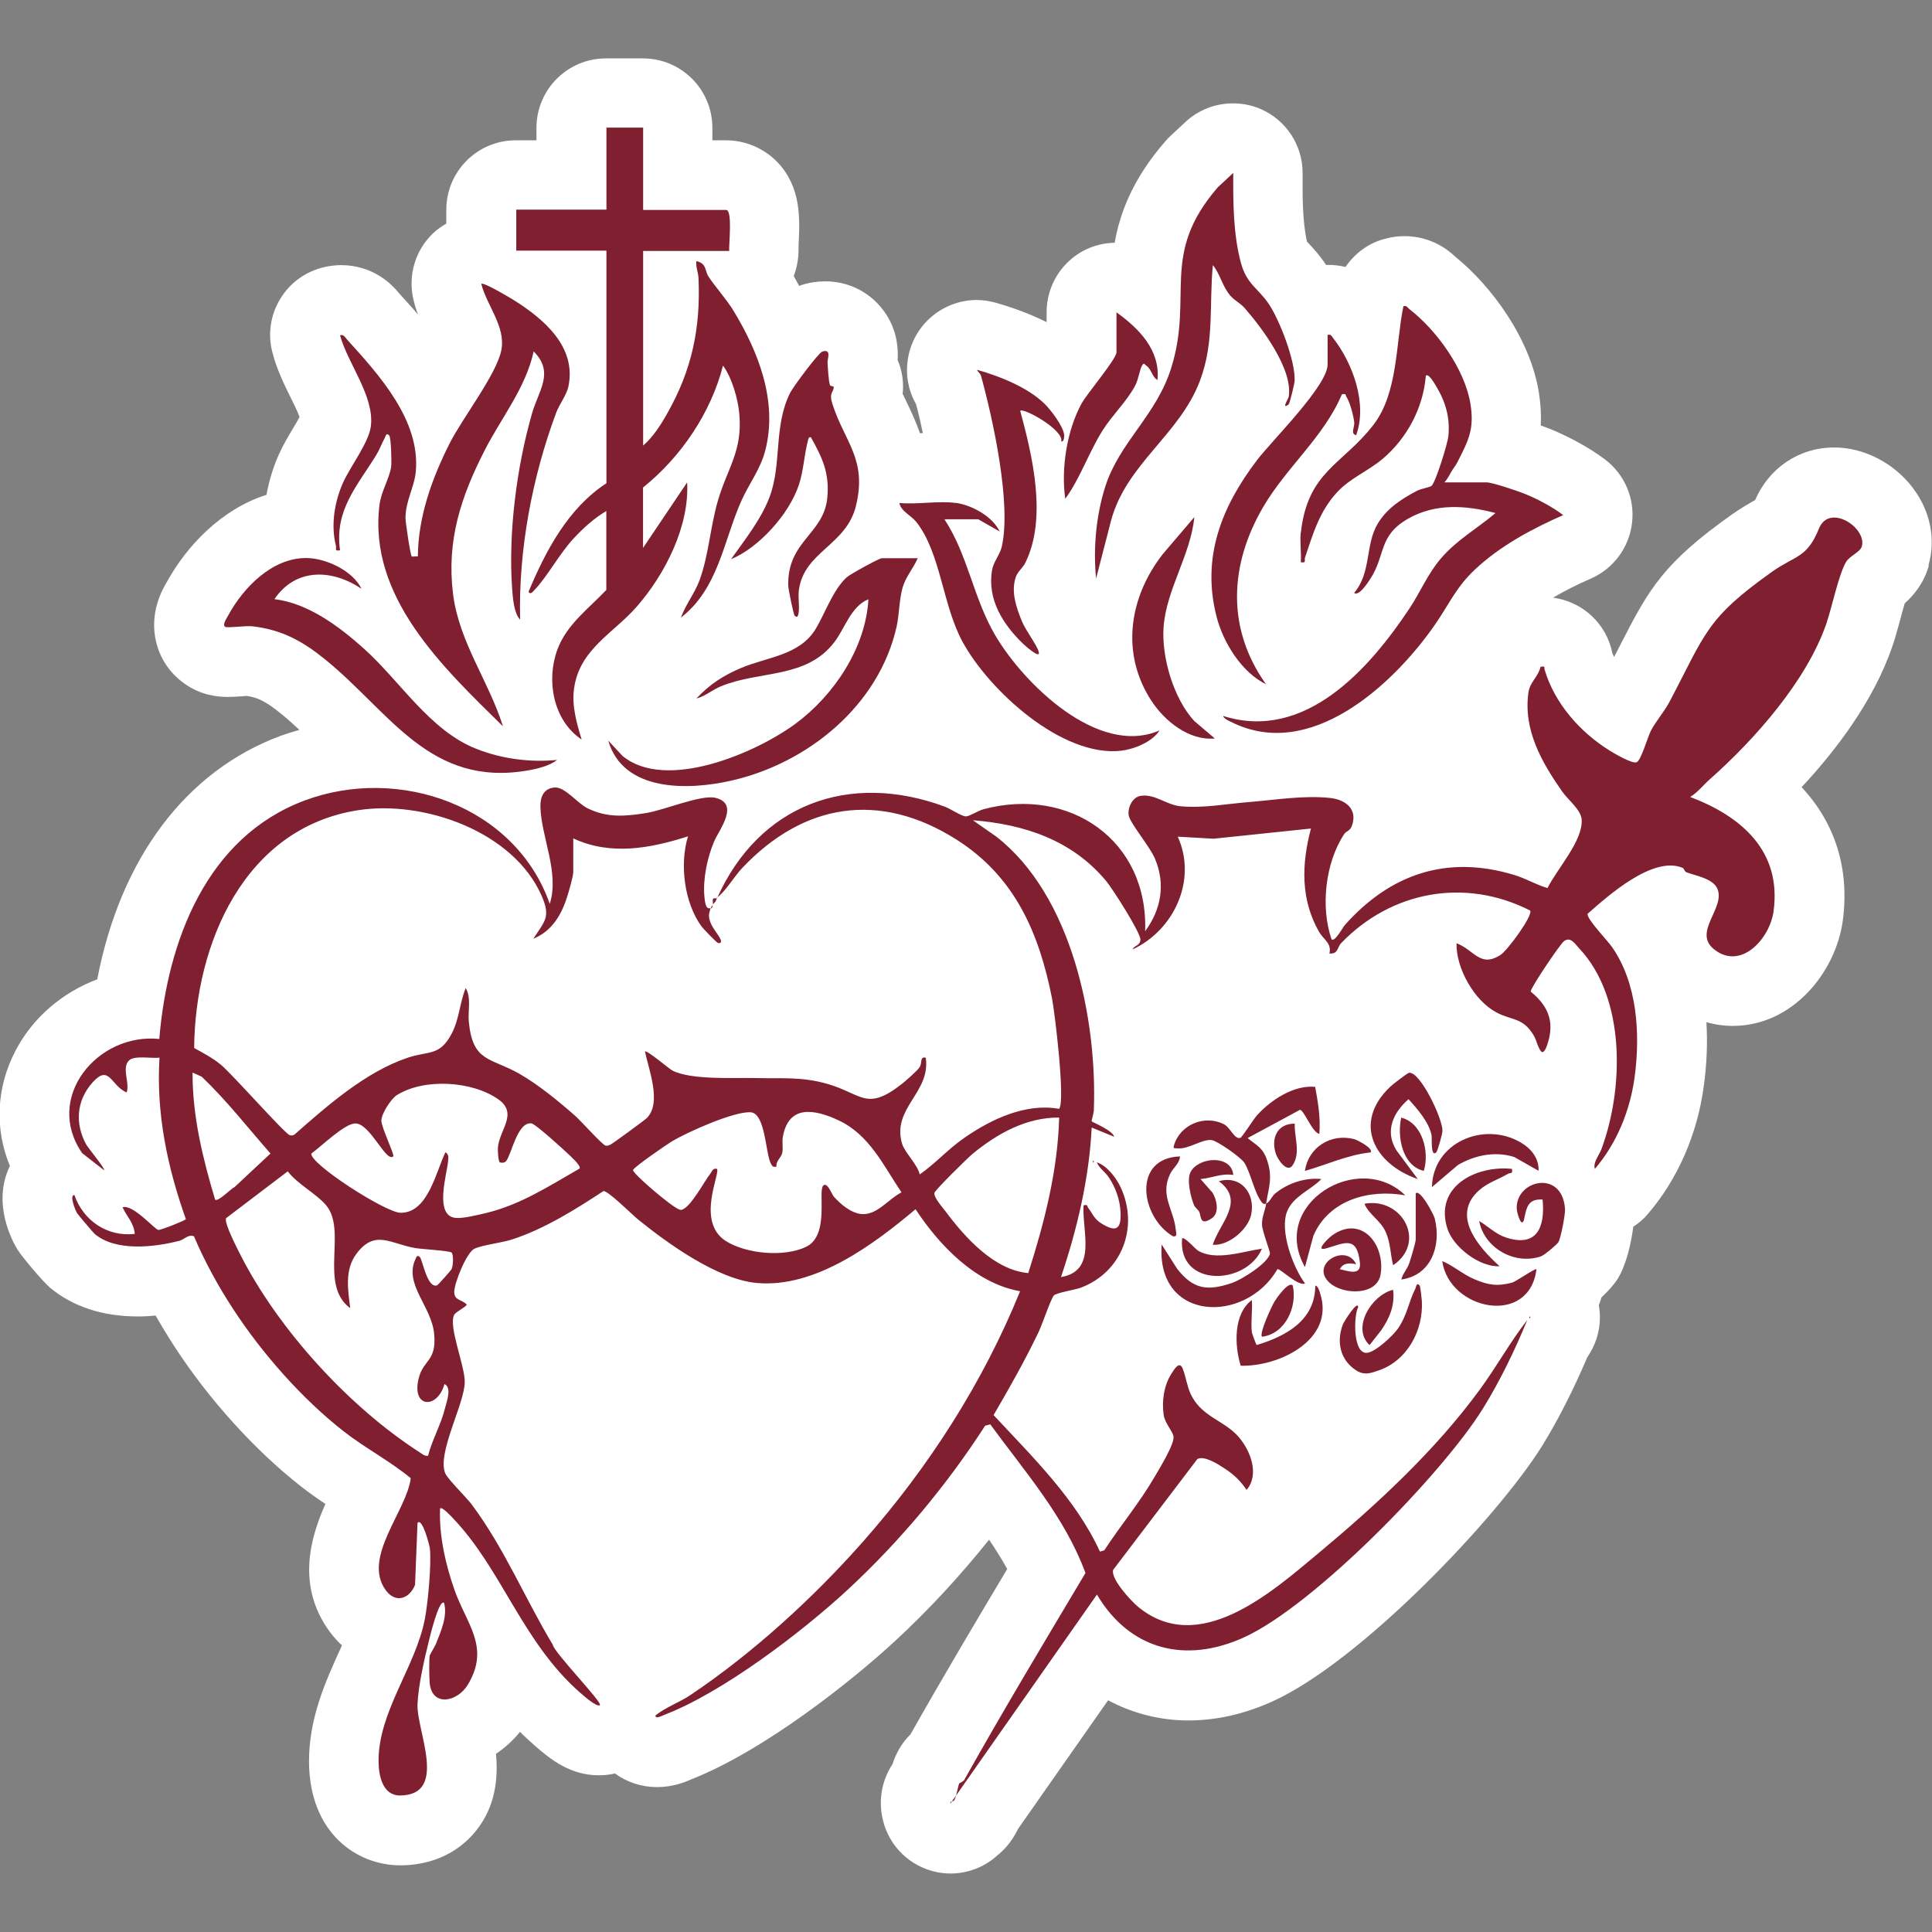 <?xml version="1.0" encoding="UTF-8"?>
<svg id="Layer_1" xmlns="http://www.w3.org/2000/svg" version="1.1" viewBox="0 0 180 180">
  <rect x="0" y="0" width="180" height="180" fill="#808080" stroke="none"/>
  <!-- Generator: Adobe Illustrator 29.0.1, SVG Export Plug-In . SVG Version: 2.1.0 Build 192)  -->
  <defs>
    <style>
      .st0 {
        fill: #fff;
      }

      .st1 {
        fill: #801f2f;
      }
    </style>
  </defs>
  <path class="st0" d="M179.7,52.72c-.48,1.67-1.45,2.79-2.24,3.49-.17.54-.34,1.21-.45,1.63-.26.92-.49,1.79-.71,2.4-1.74,5.06-5.24,9.66-8.45,13.1,3.12,3.33,4.48,7.6,3.84,12.42-.65,4.82-4.67,9.82-10.25,9.82-.84,0-1.67-.12-2.46-.35.12,1.92.04,3.94-.25,6.01-.6,4.46-2.45,8.67-5.21,11.87-.39.47-.86.86-1.35,1.18-.21,1.61-.67,3.58-1.44,4.83-.32.52-.87,1.14-1.52,1.75-.08.25-.16.49-.25.73.06.36.1.74.1,1.13,0,1.36-.43,2.64-1.18,3.73-1.26,2.96-2.72,5.85-4.21,8.26-4.24,6.78-16.89,20.03-25.04,23.76-2.64,1.21-5.3,1.81-7.92,1.81s-5.2-.66-7.47-1.88l-8.39,11.98c-.06.14-.13.27-.21.4-.44.82-1.04,1.53-1.74,2.09-1.19,1.08-2.75,1.67-4.34,1.67-.41,0-.83-.04-1.23-.12-2.51-.49-4.5-2.4-5.08-4.89-.43-1.8-.1-3.63.88-5.15,0-.01.01-.03.03-.05.13-.4.3-.84.57-1.32.31-.54.67-1.02,1.1-1.44,2.94-5.21,6.01-10.37,9.01-15.4-.51-.92-1.08-1.83-1.69-2.73-2.7,3.37-5.64,6.56-8.74,9.42-3.82,3.54-12.11,10.21-19.04,12.92-.54.25-1.7.71-3.15.71s-2.8-.45-3.93-1.27c-.49.12-1,.17-1.49.17-2.61,0-4.43-1.41-5.94-2.73-.49-.43-.97-.87-1.41-1.32-.65.8-1.4,1.49-2.24,2.05.21,2.28-.04,4.91-1.87,7.18-.95,1.19-3.12,3.19-7.03,3.21-4.08,0-8.46-3.01-8.52-9.59-.03-4.1,1.57-7.6,2.85-10.42.08-.16.14-.32.22-.48-.4-.38-.79-.8-1.13-1.26-3.16-4.3-1.79-8.84-.41-11.92-.74-.49-1.49-1.02-2.26-1.62-4.25-3.32-8.55-8.05-11.77-12.99-.64-.99-1.23-1.96-1.79-2.94-.53.05-1.09.08-1.66.08-3.29,0-6.04-.91-8.17-2.67-.7-.6-2.63-2.89-3.06-3.59-.41-.67-2.4-4.25-.69-7.76-1.43-3.46-1.27-7.31.52-10.73,1.61-3.1,4.38-5.44,7.62-6.66,2.16-11.25,8.23-19.39,17.07-22.68.58-.21,1.17-.39,1.76-.56-.56-.53-1.13-1.04-1.7-1.5-1.46-1.19-2.22-1.52-3.19-1.66-.14,0-.29.01-.43.03-.51.04-.99.06-1.32.06h-.01c-.49,0-1.96,0-3.51-.89-1.59-.92-2.71-2.38-3.16-4.13-.71-2.81.56-4.99,1.02-5.77,1.83-3.29,5.04-6.71,9.24-8.04.23-1.3.62-2.58,1.17-3.8.39-.87.87-1.67,1.34-2.46.17-.27.39-.66.57-.99-.19-.52-.54-1.23-.8-1.75-.61-1.24-1.31-2.64-1.72-4.23-.47-1.71-.19-3.54.73-5.04.92-1.52,2.42-2.58,4.16-2.96.44-.1,1.04-.17,1.49-.17,1.26,0,3.6.35,5.46,2.68.54.6,1.13,1.23,1.71,1.92-.14-.4-.29-.83-.4-1.3-.57-2.26.12-4.65,1.8-6.26.38-.36.8-.65,1.24-.91v-1.28c0-3.59,2.9-6.48,6.48-6.48h1.92v-1.15c0-3.59,2.9-6.48,6.48-6.48h3.43c3.59,0,6.48,2.89,6.48,6.48v1.15h1.26c1.81,0,3.58.75,4.83,2.07,2.22,2.35,2.06,5.31,1.94,7.7v.35c0,.87-.14,1.72-.45,2.53.18.31.34.61.51.92.08-.03.16-.06.23-.09.73-.23,1.46-.34,2.19-.34,2.02,0,3.9.87,5.18,2.4.83.99,1.71,2.59,1.57,4.94.38.88.56,1.88.49,2.9-.01.08-.01.16-.03.23.14.29.29.58.44.91.38.78.8,1.7,1.18,2.77.06,0,.13,0,.21-.01h.06c-.18-.88-.39-1.78-.64-2.71-.82-1.45-.91-2.84-.8-3.84.17-1.76,1.08-3.4,2.48-4.48,1.15-.89,2.55-1.37,3.98-1.37.58,0,1.17.09,1.75.25,1.39.39,3.07.97,4.76,1.81v-.92c0-2.44,1.35-4.65,3.51-5.77.89-.45,1.87-.69,2.83-.7.49-2.79,1.7-5.98,4.69-9.42.14-.18.31-.35.48-.51l1.44-1.34c1.22-1.13,2.8-1.72,4.41-1.72.88,0,1.78.17,2.61.54,2.37,1.04,3.89,3.38,3.88,5.97-.01,1.91-.03,4.48.41,6.38.03.03.05.04.06.06.43.45,1.08,1.14,1.72,2.11.08-.01.16-.01.25-.01.36,0,.92.04,1.56.19.88-1.3,2.19-2.26,3.75-2.64.58-.16,1.17-.23,1.75-.23,1.05,0,2.99.26,4.73,1.92,3.34,2.71,6.99,7.6,7.79,12.7.17,1.11.22,2.11.17,3.02.32.12.61.22.83.31,1.4.56,3.51,1.61,5.16,2.86,1.83,1.39,2.79,3.64,2.51,5.92-.27,2.28-1.72,4.24-3.82,5.17-1.35.58-2.51,1.18-3.53,1.78,2.79.39,4.98,2.45,5.52,5.18.05.12.1.23.16.35.25-.47.47-.92.69-1.34,2.58-5.05,3.98-7.47,10.29-11.94.88-.62,1.63-1.04,2.16-1.34,1.31-3.02,4.11-4.9,7.36-4.9,2.79,0,5.6,1.45,7.36,3.8,1.61,2.14,2.13,4.76,1.43,7.18Z"/>
  <g>
    <path class="st1" d="M66.8,83.7c-.18.41-.15.29-.38.57.04-.11-.08-.42.03-.54.09-.1.31,0,.35-.03Z"/>
    <path class="st1" d="M66.22,84.65c.03-.18.15-.27.19-.38-.05.06.04.29-.19.38Z"/>
    <path class="st1" d="M66.8,83.7c3.9-8.73,12.28-11.86,21.24-8.54.51.19,1.56.9,1.95.9.33,0,1.13-.52,1.62-.66,8.04-2.16,15.38,2.89,15.08,11.36,1.5-2.03,1.91-4.39.92-6.75-.47-1.13-2.33-3.31-2.45-4.05-.12-.7.34-1.66,1.05-1.8,1.35-.26,2.44.84,3.8.96,2.13.19,4.21-.22,6.31-.39,2.39-.19,5.2-.66,7.64-.38,1.42.16,2.54,1.04,2,2.57-.19.54-.52.47-.73.8-1.76,2.67-2.21,6.79-1.17,9.8.33.25,1.01-1.08,1.24-1.34,4.22-4.74,9.5-6.56,15.75-4.67,1.11.33,2.04.91,3.13,1.23.86-1.76,3.32-4.41,3.18-6.39-.06-.9-1.27-1.83-1.81-2.6-1.91-2.73-3.64-5.73-3.15-9.23.14-.99.93-1.48,1.13-2.4.5-.06.3,0,.38.28.93,3.13,3.29,5.8,6.04,7.52.44.27,2.15,1.29,2.55,1.09s1.02-2.36,1.3-2.91c.48-.92,1.25-1.79,1.72-2.67,3.39-6.41,3.39-7.77,9.59-12.17,2.16-1.53,3.24-1.24,4.36-4.02.97-2.39,4.49-.06,3.99,1.67-.15.53-1.11.87-1.45,1.42-.68,1.09-1.35,4.32-1.86,5.79-1.82,5.27-6.6,10.72-10.87,14.5-.61.54-1.1,1.2-1.81,1.63,4.78,1.81,8.53,5.04,7.77,10.64-.34,2.56-3.05,5.56-5.55,3.55-2.01-1.61,1.1-3.86.31-5.65-.42-.95-2.03-1.2-2.87-1.52-.21-.08-.2-.35-.38-.42-2.74-1.14-6.92,2.59-8.84,4.29-.07.5,1.84,2.46,2.27,3.08,2.37,3.38,2.66,8.12,2.11,12.16-.42,3.08-1.66,6.15-3.7,8.52-.2-.61.41-1.27.62-1.86,2.08-5.61,2.27-14.04-2.06-18.66-.41-.44-.83-1.16-1.44-.69-.39.3-3.13,4.38-3.1,4.69,1.55,1.27,2.23,2.7,1.62,4.71-.06.2-.3,1.07-.61.91-.39-.45-.42-1.02-.74-1.55-1-1.67-2-1.36-3.43-2.11-2.09-1.09-3.8-4.12-3.75-6.46,1.65.61,2.17,2.29,4.07,1.11.67-.41,3.09-3.73,2.79-4.16-6.08-3.09-12.95-1.81-17.63,3.06-.32.34-.27,1.03-1.07.94.22-.97-.54-1.28-.96-2-1.74-3.03-1.64-6.34-.76-9.64l-9.07.95-3.34-.19c1.83,4.05-.36,8.71-4.2,10.5.13-.38.67-.31.72-.89.05-.63-2.62-4.8-3.21-5.5-3.16-3.78-7.58-5.26-12.4-5.64l2.19,1.53c7.02,5.48,9.4,16.97,9.08,25.49-.01.27-.23.99-.2,1.03.08.1,1.94.83,2.1,1.44l-2.1-.86c-.24,4.76-1.35,9.44-2.86,13.93,3.4-.56,1.95-4.29,2.1-6.68.44-.11.31.08.44.24.41.54.56,1.04,1.22,1.44,1.36.85,1.86.57,1.79-1.02-.05-1.16-.46-2.34-1.11-3.29-.35-.51-.89-.84-1.1-1.38.96.32,1.82,1.46,2.23,2.35,1.7,3.7.11,7.88-3.72,9.33-.53.2-2.3.47-2.52.73-.28.33-1.09,2.71-1.4,3.37-1.28,2.67-2.72,5.22-4.21,7.77,3.62,3.89,7.67,7.83,9.91,12.72l.4-.12c1.53-2.33,3.31-4.46,4.72-6.89.42-.73,1.87-3.07,1.73-3.74-.1-.5-.8-1.23-.91-1.97-.19-1.28.01-2.74.71-3.84.31-.49.77-1.27,1.08-.44.28.74.39,1.61.73,2.33,1,2.12,3.06,2.4,4.44,3.96,1.11,1.26,2,3.52.76,4.96-.56-.84-1.18-1.43-2.02-1.98-.61-.4-1.93-1.26-2.57-.89l-7.84,10.32c-.24.84,1.65,2.88,2.31,3.43,5.67,4.7,12.45-1.34,16.79-4.96,5.43-4.53,10.89-9.56,15.07-15.28,1.54-2.1,2.81-4.41,4.41-6.47-1.11,2.74-2.57,5.74-4.14,8.27-3.8,6.1-15.69,18.3-22.23,21.29-5.45,2.49-10.65,1.2-13.72-3.98l-13.65,19.47c-.07-.29.25-.11.37-.33.19-.36.36-1.38.45-1.54.04-.07.37-.14.48-.35,3.64-6.49,7.47-12.87,11.28-19.26-1.92-5.22-5.64-9.43-8.87-13.85l-.48.13c-3.56,5.53-7.95,10.78-12.77,15.25-4.27,3.96-11.73,9.64-17.13,11.69-.15.06-.84.44-.81.05.98-.78,2.27-1.23,3.29-1.92,5.82-3.91,11.45-9.06,16.08-14.31,6.07-6.88,11.15-14.78,14.6-23.29-4.14-.73-7.52-4.26-9.74-7.64-3.93,3.3-9.35,7.36-14.79,6.87-3.66-.33-8.26-3.65-11.07-5.92-.52-.42-2.8-2.7-3.22-2.64-2.64,1.73-5.47,3.51-8.49,4.5-.98.32-2.79.52-3.53.87s-1.91,3.27-1.88,4.06.7.64,1.16,1.14c0,.19-.99.66-1.15.94-.61,1,1,4.77.97,6.3-.04,2.06-2.61,6.64-1.81,8.5.22.52,1.95,2.21,2.46,2.89,3.06,4.1,4.93,8.71,7.55,13.06.09.7,4.66,5.39,4.39,5.63s-1.55-.91-1.82-1.14c-5.4-4.72-7.28-11.45-11.83-16.23-.15-.16-1.06-1.17-1.24-.95-.1,2.51.5,5.18,1.33,7.55,1.12,3.21,3.38,5.36,1.25,8.88-.96,1.58-3.28,2.08-3.54-.1-.05-.45-.08-2.28,0-2.64.02-.07.5-.89.56-1.04.47-1.17,1.12-2.64.77-3.86-.48-.38-1.36,3.34-1.43,3.62-.42,1.69-.97,4.12-1.04,5.83-.11,2.46,2.91,8.47-1.64,8.5-1.63,0-1.98-1.88-1.99-3.16-.04-4.63,3.44-8.79,4.31-13.26.29-1.5.63-5.13.47-6.6-.03-.27-.7-2.9-1.15-2.38l-.23,5.78c-.52,1.29-1.8,1.75-2.72.51-2.24-3.04,1.94-7.39,2.32-10.45-1.95-1.61-4.24-2.8-6.23-4.35-3.88-3.03-7.62-7.27-10.33-11.43-1.4-2.14-2.64-4.41-3.64-6.76-.53-.21-.92.31-1.35.42-2.32.6-5.9,1.03-7.89-.63-.1-.08-1.58-1.82-1.66-1.96-.12-.19-.75-1.69-.24-1.67.84,2.39,3.06,3.91,5.63,3.62-.1-1.07-.74-1.59-1.14-2.48.98-.31,2.99,2.08,3.34,2.11.24.02,2.49-.88,2.56-1-1.73-4.86-2.78-9.85-2.46-15.05-.68.09-2.33-.22-2.82.24-.75.71.08,2.08-.24,3-1.46-.6-1.6-2.67-3.15-.96s-1.67,3.87-.63,5.79c.19.35,1.81,2.29,1.68,2.42l-2.04-1.59c-3.59-5.17,1.42-11.24,7.18-10.64.76-9.09,4.38-18.81,13.57-22.23,8.77-3.26,19.6.5,22.81,9.64.93-2.94-.82-6.26-.87-9.07-.02-.9.31-1.68,1.3-1.77s2.11,1.46,3.12,1.95c1.82.88,3.44.74,5.37.44,1.7-.26,5.15-1.74,6.5-1.43,2.32.53.35,3-.09,4.03-.65,1.51-1.08,3.55-.92,5.19.04.36.09,1.25.57,1.05-.07.37-.2.52-.12.96.15.82.84,1.44,1.07,2,.09.23-.05.38-.28.28-.14-.06-1.36-1.32-1.52-1.54-1.61-2.22-2.04-5.8-1.25-8.38-3.5,1.12-7.21,1.82-10.69.19v3.15c0,.38-.42,1.83-.57,2.29-.54,1.71-1.43,3.21-3.15,3.91,1.08-1.67,1.64-2.02.77-4.01-2.63-5.99-10.99-8.93-17.13-7.96-10.6,1.67-15.16,12.48-15.24,22.15.85.47,1.73.93,2.49,1.56,1.08.89,5.96,6.44,6.43,6.57.16.04.3.03.43-.07,3.07-2.7,6.65-5.86,10.59-7.17,1.94-.64,2.94-.11,4.06-2.24.7-1.34.74-2.86,1.3-4.24.54.94.19,2.11.29,3.15.36,3.78,2.02,3.31,4.71,4.84,1.75,1,3.71,2.6,5.22,3.94.49.43,2.5,2.67,2.8,2.75.19.05.27-.01.43-.07.2-.08,3.25-2.31,3.43-2.5,1.4-1.42.17-4.51-.18-6.19.16-.18,2.22,1.59,2.54,1.76,1.75.92,5.83.66,7.86.71,2.41.06,4.16-.14,6.55.53,3.26.92,3.66,2.63,6.98.02.36-.28,1.48-1.26,1.67-1.58.26-.42-.03-.98.56-.87.49,3.26-3.2,4.69-2.2,8.03.24.8,1.43,1.92,1.64,2.85,1.47-1.03,2.65-2.37,4.14-3.4,2.52-1.75,5.73-3.27,8.84-2.71.61-.62-.39-8.95-.66-10.32-1.22-6.14-3.49-11.34-8.9-14.77-7.17-4.54-14.23-3.4-19.95,2.64-.77.81-1.52,2.15-2.37,2.78ZM20.03,111.76c.29.26,1.46-1.01,1.81-1.15l3.36-3.14c-2.12-2.41-4.09-4.95-6.41-7.16l-.85-.38c-.02,4.04.95,7.99,2.1,11.83ZM46.58,108.31c-.17-.11-.21-1.11-.19-1.4.14-1.66,1.9-3.16.05-4.48-2.44-1.73-6.94-2-9.48-.39-.53.34-1.42,1.72-1.43,2.35s1.25,3.21,1.11,3.34c-.67.63-2.15-3.07-3.53-3.06-1.02,0-3.19,2.16-4.1,2.8-.2.93,6.89,5.49,8.29,5.52,2.57.06,3.33-3.86,4.2-5.64.34.24.27.45.25.8-.09,1.2-1.34,5.12.7,5.32.68.07,2.09-.28,2.81-.45,3.23-.77,5.91-2.53,8.74-4.15.18-.25-.91-1.21-1.14-1.43-.46-.44-2.99-2.74-3.35-2.78-1.32-.14-1.84,2.87-2.36,3.52-.14.17-.46.18-.57.11ZM72.33,108.7c-.32.06-.4-.07-.53-.33-.48-1-.5-4.63-1.85-4.74-1.53-.12-5.91,1.85-7.34,2.7-.48.29-3.58,2.42-3.63,2.68-.05.22,1.67,1.7,2,1.98.43.36,2.1,1.77,2.47,1.73.83-.08,2.18-2.69,2.74-3.39.18-.23.22-.52.61-.43.34.39-1.99,4.92.82,6.72,1.91,1.21,5.45,1.53,7.49.54,2.24-1.09,1.03-5.31,1.62-5.73.38-.27.76.83.95,1.05.62.7,1.6,1.54,2.58,1.63,1.45.13,2.5-1.4,3.73-2.02-1.7-2.52-2.98-5.37-5.88-6.72-2.22-1.03-4.65-1.49-5.18,1.58-.08.47.05.99-.05,1.47-.09.42-.61.76-.54,1.28ZM98.68,104.12c-3.05-.02-5.72,1.47-8.02,3.34-.48.39-3.54,3.41-3.6,3.67-.1.4.76,1.37,1.05,1.75,1.81,2.43,4.53,5.45,7.69,5.73,1.5-4.69,2.75-9.54,2.88-14.49ZM32.63,121.88c-2.98-2.19-.22-7.27-2.29-9.64-.89-1.03-2.65-1.94-3.53-3.11l-5.74,4.36c-.23.42,1.05,2.86,1.34,3.44,3.56,6.98,10.13,14.17,16.72,18.4.24.15.43.35.75.3.39-1.52,1.21-2.91,1.58-4.43.16-.64.66-1.91-.05-2.25-.68,2.4-3.12,2.23-2.39-.58.44-1.71,1.67-1.54,1.43-4.1s-2.81-4.6-1.76-6.92c.09-.2.17-.49.42-.24.27.27.67,2.91,1.6,2.65.1-.03,1.32-1.42,1.36-1.51.15-.32.2-1.27.02-1.54-.12-.18-2.83-.33-3.39-.43-2.26-.37-3.76-1.79-5.49.53-1.11,1.49-.8,3.34-.58,5.06Z"/>
    <path class="st1" d="M121.2,49.62c.63-5.73,3.91-6.33,6.76-10.04,2.29-2.97,2.07-7.52,2.79-11.05.33-.09.38.14.57.28,2.53,1.95,5.17,5.62,5.68,8.83.36,2.27-.14,3.31-1.14,5.27-.27.53-.19.34-.5.81-.27.4-.44.86-.79,1.22h3.91c.56,0,2.88.79,3.53,1.05,1.17.46,2.65,1.25,3.63,2-2.89,1.27-5.88,2.87-8.21,5.06-1.82,1.7-2.47,3.36-3.85,5.31-3.91,5.55-11.53,12.53-18.8,8.94-.23-.11-.78-.35-.83-.6,7.61,2.42,13.61-4.35,17.37-10.02,1.04-1.56,1.69-3.22,2.95-4.68,1.47-1.71,3.39-2.78,5.06-4.2-2.74-.73-5.6-.93-8.15.53-2.8,1.61-2.05,3.38-3.53,5.63-.19.29-1.04,1.63-1.49,1.28,1.63-1.91,1.01-4.49,2.21-6.47.87-1.43,2.2-2.28,3.64-3.04.38-.2,1.19-.33,1.36-.46.38-.31,1.51-3.97,1.57-4.63.17-1.7-.24-3.16-1.11-4.61-.09-.14-.73-1.32-.99-1.02-.24,2.98-1.74,5.8-4.01,7.73-1.32,1.12-3,1.79-4.2,3.06-1.69,1.8-2.28,3.88-3.04,6.13-.1.3.17.54-.4.45.07-.89-.1-1.9,0-2.77Z"/>
    <path class="st1" d="M85.5,52.01c-.4.93-1.11,1.72-1.4,2.71-.33,1.13-.31,2.51-.56,3.64-1.64,7.36-8.26,12.75-15.41,14.37-3.99.91-10.07,1.08-11.46-3.73l1.33,1.43c4.04,3.33,12.4-.27,16.1-2.99,3.59-2.65,6.55-7.06,6.81-11.61-1.64.67-2.18,2.7-3.17,3.99-2.63,3.45-6.94,2.62-10.57,4.12-.8.33-1.45.92-2.29,1.14,1.22-1.31,2.54-2.17,4.2-2.86,2.44-1.02,5.4-1.16,6.9-3.6.89-1.46,1.61-3.64,2.9-4.83.3-.28,3.03-1.78,3.27-1.78h3.34Z"/>
    <path class="st1" d="M114.9,16.12c-.02,2.72,0,5.72.71,8.36.55,2.04,1.62,2.36,2.62,3.87s2.45,5.24,2.39,7.11c0,.26-.47,2.16-.56,2.22-.72.53-.02-.55,0-.68.45-2.55-2.49-6.46-4.1-8.3-.39-.45-.91-.67-1.33-1.15-.76-.88-.93-1.99-1.63-2.85-.36,3.72.16,7.14-1.19,10.74-1.9,5.08-6.88,7.76-8.3,13.08l-1.39,5.38c-.28-2.8,0-5.88.86-8.58,1.34-4.16,4.76-6.62,6.14-11.04,2.11-6.74-1.1-10.56,4.35-16.84l1.43-1.33Z"/>
    <path class="st1" d="M89.04,46.85c1.49.2,3.43,1.26,4.1,2.67l-2-1.14h-3.15c2.2,3.34,2.69,7.35,4.74,10.82,2.65,4.5,9.59,11.34,15.3,8.85-.67,1.07-2.34,1.74-3.55,1.89-5.51.65-12.34-5.61-14.81-10.16-1.87-3.45-2.02-8.26-4.3-11.15-.49-.62-1.42-.98-1.58-1.77,1.64.16,3.66-.22,5.25,0Z"/>
    <path class="st1" d="M97.27,37.57c.6.57,1.84,2.18,1.88,3,0,.14-.02.63-.28.56.28-1.06-3.5-3.16-3.82-2.86,1.15,4.25,2.52,9.98.49,14.14-.24.49-.74.85-.91,1.38-.45,1.37.06,2.82.58,4.09.35.86,1.37,2.17,1.56,2.83.23.8-1.3-.59-1.46-.74-1.87-1.8-3.35-4.14-2.88-6.86.13-.78.72-1.4.9-2.16.92-3.99-.82-11.92-1.94-15.97-.05-.18-.41-.46-.34-.52,2.09.59,4.65,1.61,6.23,3.12Z"/>
    <path class="st1" d="M111.27,48.19c-.33,3.48-2.6,6.72-2.86,10.21-.21,2.82.93,6.69,2.86,8.78l1.91,1.62c-2.4.23-4.68-1.62-5.92-3.53-2.87-4.41-2.06-9.63,1.07-13.64l2.94-3.45Z"/>
    <path class="st1" d="M104.02,29.1c2.07,1.49,4.09,3.5,3.82,6.3-.52-.28-.54-1-1.05-1.34-.17-.11-.2-.32-.39,0-.22.38-.32,1.24-.63,1.85-.71,1.39-2.17,2.79-3.05,4.2-1.28,2.04-2.08,4.45-3.47,6.36-.41-2.8.15-6.38,1.52-8.88.51-.93,3.25-4.14,3.25-4.77v-3.72Z"/>
    <path class="st1" d="M117.96,112.14c-.19.06-.28.03-.4-.12-.7-.89-1.03-2.74-1.62-3.68-.33-.52-2.51-2.04-3.05-2.12-.89-.12-2.17.89-3.23.77-.23-.03-.39.06-.28-.29.57-1.93,2.85-2.86,4.63-1.97.63.32,1,1.45,1.55,1.28.17-.05,1.23-1.74,1.54-2.09,1.3-1.43,3.42-2.85,5.43-2.66.27,1.46.51,2.88.39,4.38-.67-.12-1.41-2.21-1.81-2.24l-4.87,2.63c.9.74,1.42.89,1.82,2.09.53,1.6.15,2.47-.1,4.01.32-.1.53-.68.86-.95,1.17-.95,2.79-1.49,4.29-1.33-.99,1.02-2.62,1.59-3.19,3.01-.72,1.78.53,5.2,1.67,6.72-.66.28-2.31-1.4-2.57-1.34-2.99,5.16-11.32,4.92-10.79-2.29l1.45,2.27c1.5,1.91,2.81,2.09,5.1,1.31.89-.3,3.37-1.84,3.54-2.75.03-.15-.71-2.05-.74-2.65-.03-.74.28-1.31.39-2Z"/>
    <path class="st1" d="M133.8,107.37c-.52.49-.38-1.35-.42-1.58-.23-1.22-1.33-2.48-2.15-3.38-1.43,1.24-2.24,2.98-1.13,4.76l1.99,2.68c-4.05-1.38-6.11-5.22-2.58-8.59.21-.21,1.61-1.28,1.76-1.31,1.03-.16,3.14,4.26,3.12,5.41,0,.28-.46,1.9-.58,2.01Z"/>
    <path class="st1" d="M132.27,119.77c.05.06.19,1.21.2,1.42.16,2.73-1.34,5.57-4.02,6.49-.78.27-1.34.47-2.09,0-1.49-.95-1.87-2.66-1.25-4.28.11-.29,1.4-2.32,1.43-1.62-.43.8-.51,4.38.82,4.26.79-.07,2.42-1.59,2.89-2.27.86-1.25,1.01-2.54,1.62-3.72.07-.13.09-.64.4-.27Z"/>
    <path class="st1" d="M116.62,124.07c.01.11.41,1.25.47,1.24,2.72-.82,5.45-2.3,5.45-5.53.26,0,.41.57.47.77,1.35,4.29-3.87,6.8-7.42,6.69-.58-1.91-.69-4.81,1.04-6.12.08.94-.11,2.04,0,2.96Z"/>
    <path class="st1" d="M130.94,111.37c-3.36-.61-7.12.41-8.57,3.75l-.79,2.93c-3.33-5.86,4.99-10.93,9.35-6.68Z"/>
    <path class="st1" d="M140.86,108.9c.11.51-.13.33-.38.47-.89.52-1.89.82-2.68,1.53-2.64,2.35-.05,5.3,1.91,7.07-1.84.11-4.32-1.77-4.87-3.53-1.22-3.9,2.67-5.88,6.01-5.54Z"/>
    <path class="st1" d="M143.34,109.08l-2.25-1.28c-1.79-.57-3.67-.18-5.26.74l-2.42,2.06c.09-4.17,4.85-6.16,8.27-4.16.96.56,1.72,1.47,1.66,2.64Z"/>
    <path class="st1" d="M143.15,118.25c-.67,5.38-8.14,3.82-8.78-.76,1.06.45,1.91,1.23,2.99,1.69,1.26.54,2.13.69,3.51.32.4-.11,2.17-1.37,2.28-1.25Z"/>
    <path class="st1" d="M131.89,111.19c.41-.46,1.69,1.96,1.78,2.33.63,2.52-.31,5.3-3.11,5.69.12-.55.52-.92.72-1.47.13-.37.62-1.98.62-2.25v-4.3Z"/>
    <path class="st1" d="M117.57,116.34c-1.44,3.41-7.82,3.66-7.44-.95.19-.23,1.22.96,1.46,1.11,1.64,1.02,4.19.09,5.98-.16Z"/>
    <path class="st1" d="M109.94,107.75c-.05.67-.65,1.05-.93,1.64-.95,2,.34,3.29.53,5.15.03.28.2.73-.26.64-3.01-1.77-3.83-7.29.66-7.44Z"/>
    <path class="st1" d="M114.9,109.47c-1.1-.18-2,.29-3.05.38l1.12,1.27c.39.64.67,1.86-.05,2.37-1.17.81-1-.22-1.19-.59-.11-.21-.38-.37-.49-.63-.31-.76-.69-2.35-.32-3.07.74-1.43,3.82-1.64,3.98.26Z"/>
    <path class="st1" d="M112.99,115.96c.69-2.08,3.05-4.05.57-5.91,2.03-.59,3.42,1.13,3.01,3.11-.29,1.39-2.13,2.94-3.58,2.81Z"/>
    <path class="st1" d="M129.79,117.87c-.25-1.01-.24-2.08-.67-3.05-.49-1.13-1.54-1.6-2-2.67,3.51-.64,5.84,3.59,2.67,5.73Z"/>
    <path class="st1" d="M127.69,107.37c-2.14.22-4.07,1.14-6.11,1.72.31-2.21,2.42-3.52,4.59-2.96.27.07,1.85.88,1.52,1.24Z"/>
    <path class="st1" d="M129.79,120.16c.18,1.42-.31,2.62-1.1,3.77l-1.09,1.39c-1.72-1.6.21-4.69,2.19-5.15Z"/>
    <path class="st1" d="M132.65,109.09c-2-.48-2.5-3.18-2.1-4.96,1.96.48,2.66,3.18,2.1,4.96Z"/>
    <path class="st1" d="M120.44,119.77c.45,1.95-.68,4.51-2.86,4.77-.29-.3.91-2.87,1.18-3.31.19-.3,1.27-1.87,1.68-1.47Z"/>
    <path class="st1" d="M120.63,104.69c-.06,1.27.59,2.72-.21,3.89-.5.73-1.37-.53-1.55-1.08-.48-1.46.13-2.83,1.76-2.81Z"/>
    <path class="st1" d="M25.56,55.82c3.15.38,6,2.52,8.31,4.58,3.41,3.05,6.16,7.65,10.49,9.36,2.36.94,5.02,1.29,7.54,1.04-.67.54-1.81.82-2.66.97-9.18,1.62-12.86-5.38-18.92-10.31-2.08-1.69-3.99-2.78-6.81-3.11-.64-.07-2.31.18-2.53.05-.31-.18.19-.88.28-1.06,1.4-2.58,4.08-5.36,7.26-5.35,1.84,0,4.36,1.19,5.16,2.87-2.73-1.85-6.13-1.97-8.11.96Z"/>
    <path class="st1" d="M59.92,11.92v7.64h7.73c.63,0,.23,3.35.29,3.82h-8.02v18.13c.9-.75,1.68-1.98,2.25-3,2.29-4.04,3.11-7.93,2.91-12.57-.02-.54-.27-1.06-.2-1.61.97.2.78.91,1.13,1.44.6.92,1.68,2.11,2.34,3.2,2.33,3.84,4.11,8.42,2.96,12.96-.45,1.79-1.54,3.14-2.27,4.8-1.65,3.75-2.12,8.11-5.6,10.81.43-1.19,1.27-2.25,1.72-3.44.86-2.31,1.02-5.03,1.72-7.44.9-3.09,2.31-4.6,2-8.11-.12-1.39-.7-3.38-1.52-4.49-1.13,4.42-3.91,8.51-7.45,11.36v5.63l4.11-6.11c.22,4.08-2.04,8.53-4.67,11.55-2.2,2.53-5.37,3.98-5.87,7.68-.22,1.61.25,3.21.71,4.73-2.66-1.78-3.32-5.51-2.26-8.38.86-2.34,2.91-3.81,4.56-5.56v-7.35c-1.14.67-2.16,1.6-3.06,2.57-1.32,1.42-2.4,3.49-3.62,4.77-.14.15-.39.5-.57.19,1.61-3.84,3.68-7.78,7.26-10.12v-21.67h-8.4v-3.82h8.4v-7.64h3.44Z"/>
    <path class="st1" d="M48.47,57.74c-.6-.59-.7-2.12-.76-2.96-.36-5.18.43-11.29,1.86-16.27.61-2.14,2.11-3.8.15-5.77-.75,3.42-2.99,6.14-4.55,9.19-2.23,4.35-3.58,8.44-2.96,13.41.55,4.47,3.34,8.14,4.65,12.33-5.54-5.45-12.59-12.03-11.5-20.66.15-1.21.93-2.46,1.08-3.5.06-.42,0-2.75-.18-2.94-.27-.31-.34.09-.42.25-.26.46-.45,1.02-.76,1.53-1.76,2.89-3.94,5.15-3.4,8.92-.58.09-.3-.14-.39-.46-.48-1.89-.12-4.08.67-5.84.65-1.46,2.4-3.74,2.59-5.24.36-2.82-2.17-5.88-2.87-8.5.37-.08.46.19.65.4,3,3.3,6.84,7.53,6.41,12.29-.13,1.48-.97,2.75-.96,4.38,0,.36.45,3.42.58,3.54.04.04.42-.02.57,0,.03-3.7,1.31-7.25,2.95-10.51,1.18-2.35,4.4-6.47,4.83-8.72.42-2.18-1.36-4.15-1.87-6.16.2-.2,2.71,1.31,3.11,1.56,2.76,1.75,5.77,4.32,5.01,7.99-.17.81-.86,1.68-1.15,2.47-2.24,6.03-3.52,12.83-3.35,19.28Z"/>
    <path class="st1" d="M123.68,31.2c.35-.08.37.11.54.32,1.84,2.36,3.19,6.12,2.13,9.03-.57-.16-.12-.73-.18-1.23-.08-.63-.39-1.82-.72-2.34-.12-.19.01-.34-.43-.24-1.68,3.98-5.18,6.8-7.34,10.51-3.14,5.38-3.43,11.3.27,16.5-2.26-1.11-3.98-3.86-4.6-6.28-1.43-5.52.45-10.25,3.77-14.61,1.38-1.81,6.57-6.92,6.57-8.9v-2.77Z"/>
    <path class="st1" d="M101.83,108.13c.12.06.12.13,0,.19v-.19Z"/>
    <path class="st1" d="M77.36,35.92c.02.06.33.05.32.15-.03.54-.48.48-.11,1.62,1.14,3.51,3.23,5.1,2.18,9.43-.9,3.71-4.84,4.25-5.32,7.86-.09.68.07,1.43-.02,2.09-.03.26-.12.57-.38.28-.1-.1-.58-2.44-.59-2.77-.11-4.19,3.31-4.79,3.64-8.21.22-2.28-.46-3.72-1.53-5.63-.24-.06-.24.2-.29.37-.35,1.32-.39,2.78-.85,4.12-.92,2.7-3.7,5.79-6.3,6.87,1.27-1.8,2.79-3.69,3.58-5.77,1.18-3.13.36-6.59,1.92-9.72.28-.57,2.65-3.75,3.01-3.86.88-.27.46.69.48,1.01.03.5.09,1.78.24,2.16Z"/>
    <path class="st1" d="M145.19,115.73c-.14.23-1.3,1.21-1.62,1.32-2.44.84-5.28-.76-5.76-3.29.83.49,1.54,1.22,2.48,1.53,2.9.96,3.68-.94,3.43-3.53-1.39-.09-1.49.76-1.72,1.81-.22.98-.68-.56-.69-.98-.09-2.66,4.26-3.68,4.5.06.03.5-.39,2.7-.62,3.08Z"/>
    <path class="st1" d="M124.83,118.25c.84.19,2,.63,1.87-.61-.28-2.58-1.45-1.81-3.15-1.33-1.11.31.24-.97.53-1.19,2.74-1.99,5,.81,4.55,3.6-.32,2.01-3.51,1.94-4.77.78-1.86-1.71,1.53-3.73,2.49-1.72-.59-.11-1.2-.16-1.52.47Z"/>
    <path class="st1" d="M142.49,122.64c.12.06.12.13,0,.19v-.19Z"/>
  </g>
</svg>